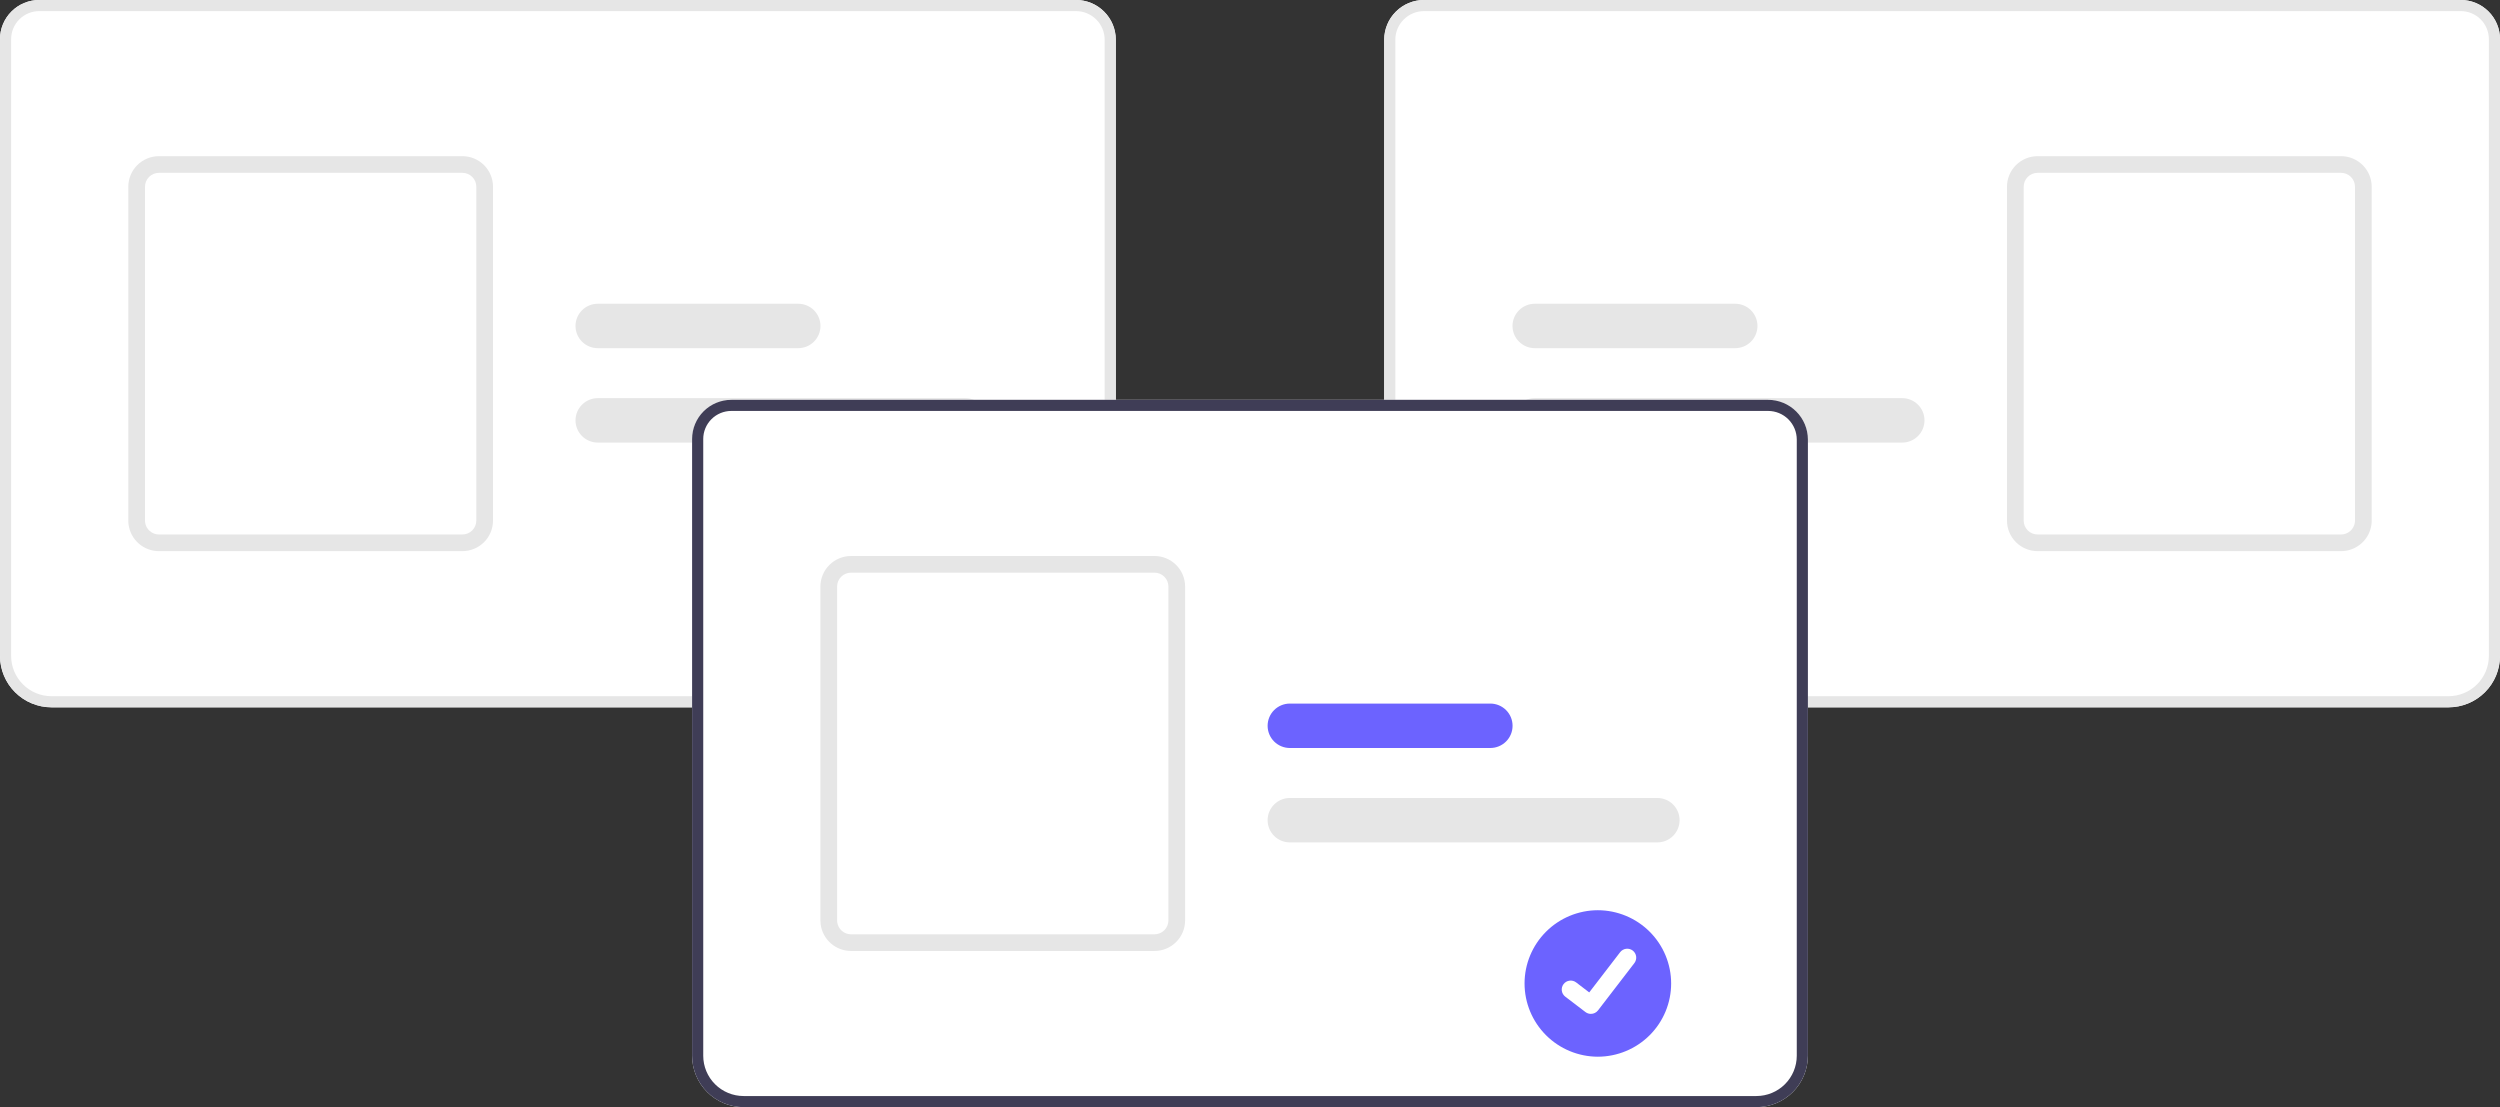 <svg width="280" height="124" viewBox="0 0 280 124" fill="none" xmlns="http://www.w3.org/2000/svg">
<rect x="0" y="0" width="280" height="124" fill="#333333" stroke="none"/>
<g clip-path="url(#clip0_846_4395)">
<path d="M119.202 79.219H5.768C4.239 79.218 2.773 78.611 1.691 77.532C0.61 76.454 0.002 74.991 0 73.466V4.381C0.001 3.22 0.464 2.106 1.288 1.285C2.111 0.463 3.228 0.001 4.392 0H120.512C121.694 0.001 122.827 0.47 123.662 1.304C124.498 2.137 124.968 3.267 124.969 4.446V73.466C124.968 74.991 124.359 76.454 123.278 77.532C122.197 78.611 120.731 79.218 119.202 79.219Z" fill="white"/>
<path d="M119.202 79.219H5.768C4.239 79.218 2.773 78.611 1.691 77.532C0.61 76.454 0.002 74.991 0 73.466V4.381C0.001 3.22 0.464 2.106 1.288 1.285C2.111 0.463 3.228 0.001 4.392 0H120.512C121.694 0.001 122.827 0.47 123.662 1.304C124.498 2.137 124.968 3.267 124.969 4.446V73.466C124.968 74.991 124.359 76.454 123.278 77.532C122.197 78.611 120.731 79.218 119.202 79.219ZM4.392 1.244C3.558 1.245 2.759 1.576 2.169 2.164C1.58 2.752 1.248 3.549 1.247 4.381V73.466C1.248 74.662 1.725 75.808 2.573 76.653C3.42 77.498 4.569 77.974 5.768 77.975H119.202C120.4 77.974 121.549 77.498 122.397 76.653C123.244 75.808 123.721 74.662 123.722 73.466V4.446C123.721 3.597 123.383 2.783 122.781 2.183C122.179 1.583 121.363 1.245 120.512 1.244H4.392Z" fill="#E6E6E6"/>
<path d="M51.789 61.728H17.799C16.968 61.727 16.165 61.425 15.54 60.878C14.915 60.331 14.509 59.576 14.4 58.754C14.379 58.606 14.369 58.457 14.37 58.307V20.912C14.371 20.005 14.733 19.136 15.376 18.494C16.018 17.853 16.89 17.492 17.799 17.491H51.789C52.698 17.492 53.569 17.853 54.212 18.494C54.855 19.136 55.217 20.005 55.218 20.912V58.307C55.217 59.214 54.855 60.084 54.212 60.725C53.569 61.366 52.698 61.727 51.789 61.728ZM17.799 19.357C17.386 19.358 16.99 19.522 16.698 19.813C16.405 20.105 16.241 20.5 16.241 20.912V58.307C16.24 58.371 16.244 58.435 16.252 58.498C16.3 58.874 16.483 59.22 16.768 59.471C17.053 59.722 17.419 59.861 17.799 59.862H51.789C52.202 59.861 52.598 59.698 52.89 59.406C53.183 59.115 53.347 58.719 53.347 58.307V20.912C53.347 20.5 53.183 20.105 52.89 19.813C52.598 19.522 52.202 19.358 51.789 19.357H17.799Z" fill="#E6E6E6"/>
<path d="M108.105 49.569H66.952C66.29 49.569 65.656 49.306 65.188 48.84C64.72 48.373 64.457 47.74 64.457 47.081C64.457 46.421 64.72 45.788 65.188 45.322C65.656 44.855 66.29 44.593 66.952 44.593H108.105C108.767 44.593 109.401 44.855 109.869 45.322C110.337 45.788 110.599 46.421 110.599 47.081C110.599 47.74 110.337 48.373 109.869 48.84C109.401 49.306 108.767 49.569 108.105 49.569Z" fill="#E6E6E6"/>
<path d="M89.399 38.995H66.952C66.29 38.995 65.656 38.733 65.188 38.267C64.72 37.8 64.457 37.167 64.457 36.508C64.457 35.848 64.72 35.215 65.188 34.748C65.656 34.282 66.29 34.02 66.952 34.02H89.399C90.061 34.02 90.695 34.282 91.163 34.748C91.63 35.215 91.893 35.848 91.893 36.508C91.893 37.167 91.63 37.8 91.163 38.267C90.695 38.733 90.061 38.995 89.399 38.995Z" fill="#E6E6E6"/>
<path d="M155.031 73.466V4.446C155.032 3.267 155.502 2.137 156.338 1.304C157.173 0.47 158.306 0.001 159.488 0H275.608C276.772 0.001 277.889 0.463 278.712 1.285C279.536 2.106 279.999 3.22 280 4.381V73.466C279.998 74.991 279.39 76.454 278.309 77.532C277.228 78.611 275.762 79.218 274.232 79.219H160.799C159.269 79.218 157.803 78.611 156.722 77.532C155.641 76.454 155.032 74.991 155.031 73.466Z" fill="white"/>
<path d="M155.031 73.466V4.446C155.032 3.267 155.502 2.137 156.338 1.304C157.173 0.47 158.306 0.001 159.488 0H275.608C276.772 0.001 277.889 0.463 278.712 1.285C279.536 2.106 279.999 3.22 280 4.381V73.466C279.998 74.991 279.39 76.454 278.309 77.532C277.228 78.611 275.762 79.218 274.232 79.219H160.799C159.269 79.218 157.803 78.611 156.722 77.532C155.641 76.454 155.032 74.991 155.031 73.466ZM159.488 1.244C158.637 1.245 157.821 1.583 157.219 2.183C156.617 2.783 156.279 3.597 156.278 4.446V73.466C156.279 74.662 156.756 75.808 157.603 76.653C158.451 77.498 159.6 77.974 160.799 77.975H274.232C275.431 77.974 276.58 77.498 277.427 76.653C278.275 75.808 278.752 74.662 278.753 73.466V4.381C278.752 3.549 278.42 2.752 277.831 2.164C277.241 1.576 276.442 1.245 275.608 1.244H159.488Z" fill="#E6E6E6"/>
<path d="M224.782 58.307V20.912C224.783 20.005 225.145 19.136 225.788 18.494C226.431 17.853 227.302 17.492 228.211 17.491H262.201C263.11 17.492 263.982 17.853 264.624 18.494C265.267 19.136 265.629 20.005 265.63 20.912V58.307C265.631 58.457 265.621 58.606 265.6 58.754C265.491 59.576 265.086 60.331 264.46 60.878C263.835 61.425 263.032 61.727 262.201 61.728H228.211C227.302 61.727 226.431 61.366 225.788 60.725C225.145 60.084 224.783 59.214 224.782 58.307ZM228.211 19.357C227.798 19.358 227.402 19.522 227.11 19.813C226.817 20.105 226.653 20.5 226.653 20.912V58.307C226.653 58.719 226.817 59.115 227.11 59.406C227.402 59.698 227.798 59.861 228.211 59.862H262.201C262.581 59.861 262.947 59.722 263.232 59.471C263.517 59.22 263.7 58.874 263.748 58.498C263.756 58.435 263.76 58.371 263.759 58.307V20.912C263.759 20.5 263.595 20.105 263.302 19.813C263.01 19.522 262.614 19.358 262.201 19.357H228.211Z" fill="#E6E6E6"/>
<path d="M169.401 47.081C169.401 46.421 169.664 45.789 170.132 45.322C170.6 44.856 171.234 44.594 171.895 44.593H213.048C213.71 44.593 214.344 44.855 214.812 45.322C215.28 45.788 215.543 46.421 215.543 47.081C215.543 47.74 215.28 48.373 214.812 48.84C214.344 49.306 213.71 49.569 213.048 49.569H171.895C171.234 49.568 170.6 49.305 170.132 48.839C169.664 48.373 169.401 47.74 169.401 47.081Z" fill="#E6E6E6"/>
<path d="M169.401 36.508C169.401 35.848 169.664 35.216 170.132 34.749C170.6 34.283 171.234 34.02 171.895 34.02H194.342C195.004 34.02 195.638 34.282 196.106 34.748C196.574 35.215 196.836 35.848 196.836 36.508C196.836 37.167 196.574 37.8 196.106 38.267C195.638 38.733 195.004 38.995 194.342 38.995H171.895C171.234 38.995 170.6 38.732 170.132 38.266C169.664 37.8 169.401 37.167 169.401 36.508Z" fill="#E6E6E6"/>
<path d="M196.717 124H83.283C81.754 123.998 80.288 123.392 79.207 122.313C78.125 121.234 77.517 119.772 77.515 118.247V49.162C77.517 48 77.98 46.887 78.803 46.066C79.627 45.244 80.743 44.782 81.908 44.781H198.027C199.209 44.782 200.342 45.251 201.178 46.084C202.013 46.918 202.483 48.048 202.485 49.227V118.247C202.483 119.772 201.875 121.234 200.794 122.313C199.712 123.392 198.246 123.998 196.717 124Z" fill="white"/>
<path d="M196.717 124H83.283C81.754 123.998 80.288 123.392 79.207 122.313C78.125 121.234 77.517 119.772 77.515 118.247V49.162C77.517 48 77.98 46.887 78.803 46.066C79.627 45.244 80.743 44.782 81.908 44.781H198.027C199.209 44.782 200.342 45.251 201.178 46.084C202.013 46.918 202.483 48.048 202.485 49.227V118.247C202.483 119.772 201.875 121.234 200.794 122.313C199.712 123.392 198.246 123.998 196.717 124ZM81.908 46.025C81.074 46.026 80.274 46.356 79.685 46.945C79.095 47.533 78.763 48.33 78.763 49.162V118.247C78.764 119.442 79.24 120.588 80.088 121.434C80.936 122.279 82.085 122.755 83.283 122.756H196.717C197.916 122.755 199.065 122.279 199.912 121.434C200.76 120.588 201.236 119.442 201.238 118.247V49.227C201.237 48.378 200.898 47.564 200.296 46.964C199.695 46.363 198.878 46.026 198.027 46.025H81.908Z" fill="#3F3D56"/>
<path d="M129.304 106.509H95.315C94.483 106.507 93.68 106.205 93.055 105.658C92.43 105.112 92.025 104.357 91.915 103.535C91.894 103.387 91.884 103.237 91.885 103.088V65.693C91.886 64.786 92.248 63.916 92.891 63.275C93.534 62.634 94.406 62.273 95.315 62.272H129.304C130.213 62.273 131.085 62.634 131.728 63.275C132.371 63.916 132.732 64.786 132.733 65.693V103.088C132.732 103.995 132.371 104.864 131.728 105.506C131.085 106.147 130.213 106.508 129.304 106.509ZM95.315 64.138C94.901 64.138 94.505 64.302 94.213 64.594C93.921 64.885 93.756 65.281 93.756 65.693V103.088C93.755 103.152 93.759 103.216 93.768 103.279C93.816 103.655 93.999 104.001 94.284 104.252C94.568 104.503 94.935 104.642 95.315 104.643H129.304C129.717 104.642 130.113 104.478 130.406 104.187C130.698 103.895 130.862 103.5 130.863 103.088V65.693C130.862 65.281 130.698 64.885 130.406 64.594C130.113 64.302 129.717 64.138 129.304 64.138H95.315Z" fill="#E6E6E6"/>
<path d="M185.62 94.349H144.467C143.805 94.349 143.171 94.087 142.703 93.621C142.235 93.154 141.973 92.521 141.973 91.862C141.973 91.202 142.235 90.569 142.703 90.103C143.171 89.636 143.805 89.374 144.467 89.374H185.62C186.282 89.374 186.916 89.636 187.384 90.103C187.852 90.569 188.115 91.202 188.115 91.862C188.115 92.521 187.852 93.154 187.384 93.621C186.916 94.087 186.282 94.349 185.62 94.349Z" fill="#E6E6E6"/>
<path d="M166.914 83.776H144.467C143.805 83.776 143.171 83.514 142.703 83.047C142.235 82.581 141.973 81.948 141.973 81.288C141.973 80.629 142.235 79.996 142.703 79.529C143.171 79.063 143.805 78.8 144.467 78.8H166.914C167.576 78.8 168.21 79.063 168.678 79.529C169.146 79.996 169.408 80.629 169.408 81.288C169.408 81.948 169.146 82.581 168.678 83.047C168.21 83.514 167.576 83.776 166.914 83.776Z" fill="#6C63FF"/>
<path d="M178.959 101.945C176.78 101.949 174.693 102.815 173.154 104.353C171.615 105.891 170.75 107.975 170.75 110.148C170.75 112.321 171.615 114.405 173.154 115.943C174.693 117.481 176.78 118.347 178.959 118.351C181.137 118.347 183.225 117.481 184.764 115.943C186.303 114.405 187.168 112.321 187.168 110.148C187.168 107.975 186.303 105.891 184.764 104.353C183.225 102.815 181.137 101.949 178.959 101.945Z" fill="#6C63FF"/>
<path d="M178.179 113.554C177.962 113.555 177.751 113.485 177.578 113.355L177.567 113.347L175.306 111.622C175.095 111.46 174.957 111.221 174.922 110.958C174.887 110.694 174.959 110.428 175.121 110.217C175.283 110.006 175.522 109.868 175.786 109.833C176.05 109.798 176.317 109.869 176.529 110.031L177.994 111.151L181.455 106.647C181.535 106.542 181.636 106.454 181.75 106.389C181.864 106.323 181.99 106.28 182.121 106.263C182.252 106.246 182.385 106.254 182.512 106.288C182.639 106.322 182.759 106.381 182.864 106.461L182.864 106.461L182.842 106.491L182.865 106.461C183.076 106.623 183.214 106.862 183.249 107.125C183.284 107.389 183.212 107.655 183.05 107.866L178.979 113.162C178.885 113.284 178.763 113.383 178.625 113.451C178.486 113.519 178.334 113.554 178.179 113.553L178.179 113.554Z" fill="white"/>
</g>
<defs>
<clipPath id="clip0_846_4395">
<rect width="280" height="124" fill="white"/>
</clipPath>
</defs>
</svg>